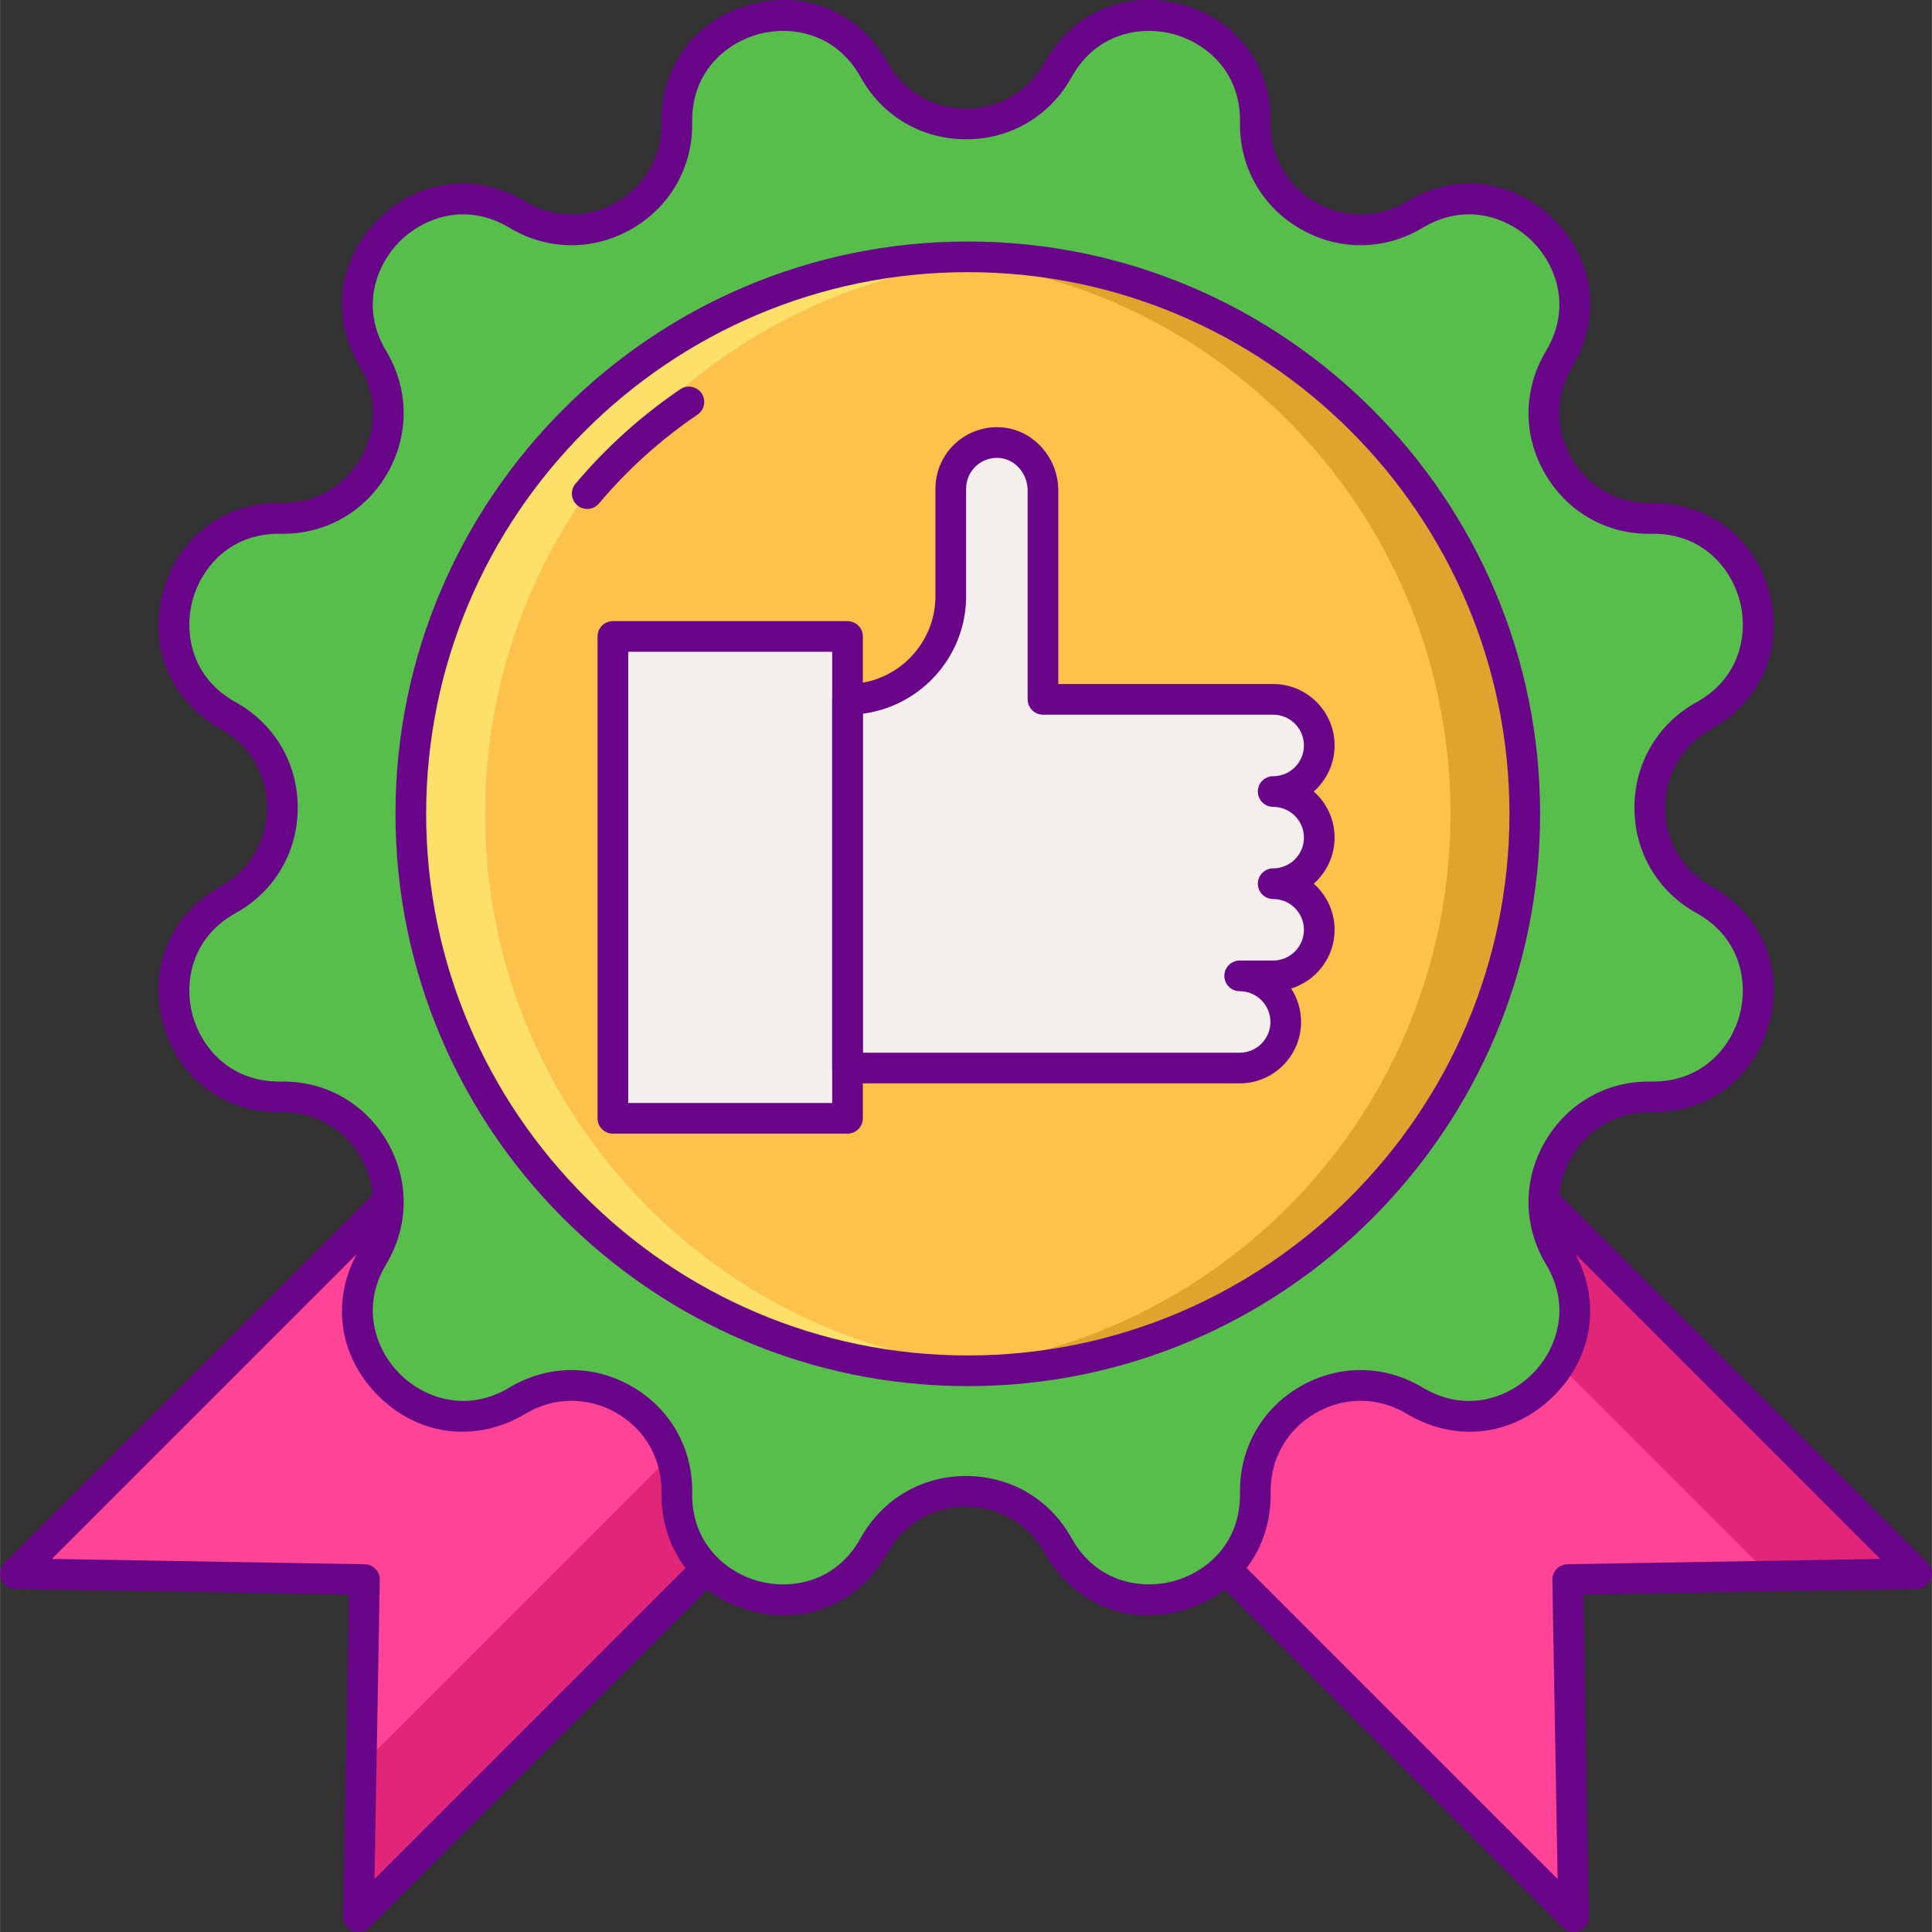 <?xml version="1.0" encoding="iso-8859-1"?>
<svg height="504pt" viewBox="0 0 504 504.041" width="504pt" xmlns="http://www.w3.org/2000/svg"><rect x="0" y="0" width="504" height="504.041" fill="#333333" stroke="none"/><path d="m4.02 410.547 91.043 1.543-1.547 87.953 208.824-208.824-89.496-89.496zm0 0" fill="#ff4397"/><path d="m500.02 410.547-91.039 1.543 1.543 87.953-208.824-208.824 89.496-89.496zm0 0" fill="#ff4397"/><path d="m500.02 410.547-208.824-208.824-19.375 19.371 190.098 190.098zm0 0" fill="#e12579"/><path d="m282.965 271.84-188.754 188.758-.695 39.445 208.824-208.824zm0 0" fill="#e12579"/><path d="m410.523 504.043c-1.039 0-2.062-.406-2.828-1.172l-208.824-208.824c-1.559-1.562-1.559-4.094 0-5.656l89.496-89.496c1.562-1.562 4.098-1.562 5.656 0l208.824 208.824c1.137 1.133 1.484 2.836.883 4.328-.605 1.484-2.039 2.473-3.641 2.5l-87.043 1.477 1.477 83.949c.027 1.629-.934 3.113-2.438 3.75-.504.215-1.035.32-1.562.32zm-203.168-212.824 198.992 198.992-1.371-78.051c-.02-1.062.383-2.086 1.121-2.848.738-.762 1.75-1.203 2.809-1.223l81.613-1.383-199.328-199.328zm0 0" fill="#690589"/><path d="m93.516 504.043c-.523 0-1.059-.105-1.562-.32-1.5-.637-2.461-2.121-2.434-3.75l1.477-83.949-87.043-1.477c-1.605-.027-3.039-1.016-3.641-2.5-.602-1.488-.258-3.195.879-4.328l208.824-208.824c1.562-1.562 4.098-1.562 5.656 0l89.496 89.496c1.562 1.562 1.562 4.094 0 5.656l-208.824 208.824c-.766.766-1.789 1.172-2.828 1.172zm-80-97.336 81.613 1.387c1.062.016 2.074.457 2.809 1.219.738.766 1.141 1.789 1.125 2.852l-1.371 78.051 198.992-198.996-83.84-83.836zm0 0" fill="#690589"/><path d="m276.023 18.215c13.875-24.98 51.93-14.785 51.457 13.789-.359 21.539 23.098 35.082 41.57 24 24.512-14.695 52.367 13.16 37.672 37.672-11.078 18.477 2.465 41.93 24 41.574 28.574-.477 38.77 37.578 13.789 51.457-18.832 10.461-18.832 37.543 0 48.004 24.98 13.875 14.785 51.93-13.789 51.457-21.539-.355-35.082 23.098-24 41.574 14.695 24.508-13.16 52.363-37.672 37.668-18.473-11.078-41.93 2.465-41.57 24.004.469 28.57-37.582 38.766-51.457 13.789-10.461-18.832-37.543-18.832-48.008 0-13.875 24.977-51.93 14.781-51.453-13.789.355-21.539-23.102-35.082-41.574-24.004-24.508 14.695-52.367-13.16-37.668-37.668 11.078-18.477-2.465-41.93-24.004-41.574-28.57.473-38.77-37.582-13.789-51.457 18.832-10.461 18.832-37.543 0-48.004-24.98-13.879-14.781-51.934 13.789-51.457 21.539.355 35.082-23.098 24.004-41.574-14.699-24.508 13.16-52.363 37.668-37.672 18.473 11.078 41.93-2.461 41.574-24-.473-28.574 37.578-38.77 51.453-13.789 10.465 18.832 37.547 18.832 48.008 0zm0 0" fill="#57be4c"/><path d="m299.508 421.418c-11.145 0-21.207-5.879-26.98-16.273-4.195-7.555-11.863-12.066-20.508-12.066s-16.309 4.512-20.504 12.066c-7.246 13.039-21.238 18.969-35.645 15.109s-23.555-15.992-23.309-30.906c.141-8.641-4.242-16.379-11.727-20.699-7.484-4.324-16.383-4.25-23.793.195-12.793 7.668-27.875 5.812-38.422-4.734s-12.406-25.629-4.734-38.422c4.445-7.414 4.52-16.305.199-23.793-4.324-7.484-12.07-11.855-20.703-11.727-14.914.27-27.047-8.902-30.906-23.312-3.859-14.406 2.07-28.395 15.109-35.637 7.555-4.199 12.066-11.867 12.066-20.508 0-8.641-4.512-16.309-12.066-20.504-13.039-7.242-18.969-21.234-15.109-35.641 3.859-14.41 15.93-23.625 30.906-23.312 8.672.141 16.383-4.242 20.703-11.727 4.32-7.484 4.246-16.379-.199-23.793-7.672-12.793-5.812-27.875 4.734-38.422s25.633-12.406 38.422-4.734c7.41 4.441 16.305 4.52 23.793.195 7.484-4.32 11.867-12.059 11.727-20.703-.246-14.914 8.902-27.047 23.309-30.906 14.406-3.863 28.398 2.07 35.645 15.109 4.195 7.559 11.859 12.07 20.504 12.07s16.312-4.512 20.508-12.07c7.242-13.035 21.234-18.969 35.641-15.109 14.41 3.859 23.559 15.992 23.312 30.906-.141 8.645 4.238 16.383 11.723 20.703 7.488 4.324 16.383 4.25 23.793-.195 12.793-7.672 27.875-5.812 38.422 4.734s12.406 25.629 4.738 38.422c-4.449 7.414-4.52 16.305-.199 23.789 4.32 7.488 12.035 11.848 20.703 11.727.195-.004.391-.004.59-.004 14.645 0 26.508 9.098 30.316 23.316 3.859 14.41-2.07 28.398-15.109 35.645-7.555 4.195-12.066 11.859-12.066 20.504 0 8.641 4.512 16.309 12.066 20.504 13.039 7.246 18.969 21.234 15.109 35.641-3.863 14.41-15.918 23.613-30.906 23.312-8.641-.094-16.383 4.242-20.703 11.727-4.324 7.488-4.25 16.379.199 23.793 7.668 12.793 5.809 27.875-4.738 38.422s-25.629 12.406-38.418 4.734c-7.414-4.445-16.309-4.52-23.797-.195-7.484 4.32-11.867 12.059-11.723 20.699.25 14.914-8.902 27.047-23.312 30.906-2.922.785-5.824 1.164-8.66 1.164zm-47.488-36.34c11.59 0 21.871 6.047 27.5 16.18 6.566 11.816 18.422 13.453 26.578 11.266 8.16-2.184 17.605-9.531 17.387-23.043-.195-11.59 5.684-21.969 15.719-27.762 10.039-5.797 21.965-5.703 31.906.262 11.594 6.949 22.68 2.441 28.652-3.531 5.973-5.973 10.484-17.059 3.531-28.652-5.957-9.941-6.059-21.867-.262-31.906s16.156-15.957 27.762-15.723c13.512.168 20.863-9.227 23.047-17.387 2.188-8.156.547-20.012-11.266-26.574-10.133-5.629-16.184-15.91-16.184-27.5 0-11.594 6.051-21.871 16.184-27.5 11.812-6.562 13.453-18.418 11.266-26.578-2.16-8.062-9.363-17.387-22.578-17.387-.156 0-.312 0-.469.004-11.574.27-21.965-5.688-27.762-15.727-5.797-10.035-5.695-21.961.262-31.906 6.953-11.59 2.445-22.676-3.531-28.648-5.973-5.973-17.059-10.48-28.648-3.531-9.941 5.961-21.871 6.059-31.91.262-10.035-5.793-15.914-16.176-15.719-27.762.219-13.512-9.227-20.859-17.387-23.047-8.16-2.184-20.012-.547-26.578 11.266-5.629 10.133-15.91 16.184-27.5 16.184-11.59 0-21.871-6.051-27.5-16.184-6.562-11.812-18.418-13.449-26.578-11.266-8.16 2.188-17.605 9.535-17.383 23.047.191 11.59-5.688 21.969-15.723 27.762-10.039 5.797-21.969 5.699-31.906-.262-11.59-6.953-22.68-2.441-28.652 3.531s-10.48 17.059-3.531 28.648c5.961 9.941 6.059 21.871.266 31.906-5.797 10.039-16.188 15.934-27.766 15.727-.156-.004-.312-.004-.469-.004-13.211 0-20.414 9.324-22.578 17.387-2.184 8.16-.543 20.016 11.27 26.578 10.133 5.629 16.184 15.91 16.184 27.5 0 11.59-6.051 21.871-16.184 27.5-11.812 6.559-13.453 18.418-11.27 26.574 2.188 8.16 9.551 17.551 23.047 17.387 11.617-.211 21.969 5.684 27.766 15.723 5.793 10.039 5.695 21.965-.266 31.906-6.949 11.59-2.441 22.68 3.531 28.648 5.977 5.977 17.062 10.48 28.652 3.531 9.941-5.961 21.867-6.059 31.906-.262 10.039 5.793 15.918 16.172 15.727 27.762-.223 13.512 9.223 20.859 17.383 23.047 8.16 2.188 20.012.547 26.578-11.266 5.625-10.133 15.906-16.18 27.496-16.18zm0 0" fill="#690589"/><path d="m355.215 109.566c-56.746-56.75-148.754-56.75-205.5 0-56.746 56.746-56.746 148.75 0 205.5 56.746 56.746 148.754 56.746 205.5 0 56.746-56.75 56.746-148.754 0-205.5zm0 0" fill="#fcc24c"/><path d="m159.875 166.047h61.215v125.711h-61.215zm0 0" fill="#f4efed"/><path d="m344.164 218.523c0-6.641-5.383-12.023-12.023-12.023 6.641 0 12.023-5.387 12.023-12.023 0-6.641-5.383-12.023-12.023-12.023h-60.059v-54.465c0-6.277-4.594-11.887-10.844-12.484-7.172-.684-13.207 4.938-13.207 11.969v28.035c0 14.883-12.062 26.945-26.941 26.945v96.191h102.309c6.637 0 12.023-5.387 12.023-12.023 0-6.641-5.383-12.027-12.023-12.027h8.742c6.641 0 12.023-5.383 12.023-12.023 0-6.641-5.383-12.023-12.023-12.023 6.641 0 12.023-5.383 12.023-12.023zm0 0" fill="#f4efed"/><path d="m252.469 67.004c-3.262 0-6.48.145-9.688.355 75.73 4.992 135.625 67.961 135.625 144.957s-59.895 139.965-135.625 144.957c3.207.211 6.426.359 9.688.359 80.254 0 145.312-65.059 145.312-145.312 0-80.254-65.059-145.316-145.312-145.316zm0 0" fill="#dea42e"/><path d="m252.469 67.004c3.258 0 6.48.145 9.688.355-75.73 4.992-135.625 67.961-135.625 144.957s59.895 139.965 135.625 144.957c-3.207.211-6.426.359-9.688.359-80.254 0-145.312-65.059-145.312-145.312 0-80.254 65.059-145.316 145.312-145.316zm0 0" fill="#fce06a"/><g fill="#690589"><path d="m221.09 295.758h-61.215c-2.207 0-4-1.789-4-4v-125.711c0-2.211 1.793-4 4-4h61.215c2.207 0 4 1.789 4 4v125.711c0 2.211-1.793 4-4 4zm-57.215-8h53.215v-117.711h-53.215zm0 0"/><path d="m323.398 282.645h-102.309c-2.211 0-4-1.793-4-4v-96.191c0-2.211 1.789-4 4-4 12.652 0 22.941-10.293 22.941-22.945v-28.035c0-4.504 1.914-8.828 5.25-11.859 3.332-3.031 7.828-4.516 12.336-4.094 8.113.777 14.465 8.008 14.465 16.469v50.461h56.059c8.836 0 16.023 7.188 16.023 16.023 0 4.785-2.109 9.086-5.445 12.023 3.336 2.938 5.445 7.242 5.445 12.023 0 4.785-2.109 9.086-5.445 12.027 3.336 2.938 5.445 7.238 5.445 12.023 0 7.203-4.781 13.312-11.332 15.324 1.633 2.512 2.586 5.508 2.586 8.723.004 8.836-7.188 16.027-16.02 16.027zm-98.309-8h98.309c4.422 0 8.023-3.602 8.023-8.023 0-4.426-3.602-8.027-8.023-8.027-2.211 0-4-1.789-4-4 0-2.207 1.789-4 4-4h8.742c4.426 0 8.023-3.598 8.023-8.023 0-4.422-3.598-8.023-8.023-8.023-2.207 0-4-1.789-4-4 0-2.207 1.793-4 4-4 4.426 0 8.023-3.602 8.023-8.023 0-4.426-3.598-8.023-8.023-8.023-2.207 0-4-1.789-4-4 0-2.207 1.793-4 4-4 4.426 0 8.023-3.602 8.023-8.023 0-4.426-3.598-8.023-8.023-8.023h-60.059c-2.211 0-4-1.793-4-4v-54.465c0-4.383-3.172-8.113-7.223-8.5-2.297-.223-4.504.504-6.195 2.043-1.672 1.523-2.629 3.688-2.629 5.941v28.035c0 15.711-11.762 28.719-26.945 30.684zm0 0"/><path d="m252.469 361.629c-82.332 0-149.312-66.984-149.312-149.312 0-82.332 66.98-149.312 149.312-149.312s149.312 66.98 149.312 149.312c0 82.328-66.984 149.312-149.312 149.312zm0-290.625c-77.922 0-141.312 63.391-141.312 141.312 0 77.918 63.391 141.312 141.312 141.312 77.918 0 141.312-63.395 141.312-141.312 0-77.922-63.395-141.312-141.312-141.312zm0 0"/><path d="m153.176 132.781c-.91 0-1.828-.309-2.578-.941-1.688-1.426-1.906-3.949-.48-5.637 7.949-9.438 17.148-17.73 27.34-24.652 1.828-1.242 4.316-.766 5.559 1.059 1.242 1.828.766 4.316-1.062 5.559-9.59 6.512-18.242 14.312-25.719 23.188-.789.941-1.922 1.426-3.059 1.426zm0 0"/></g></svg>